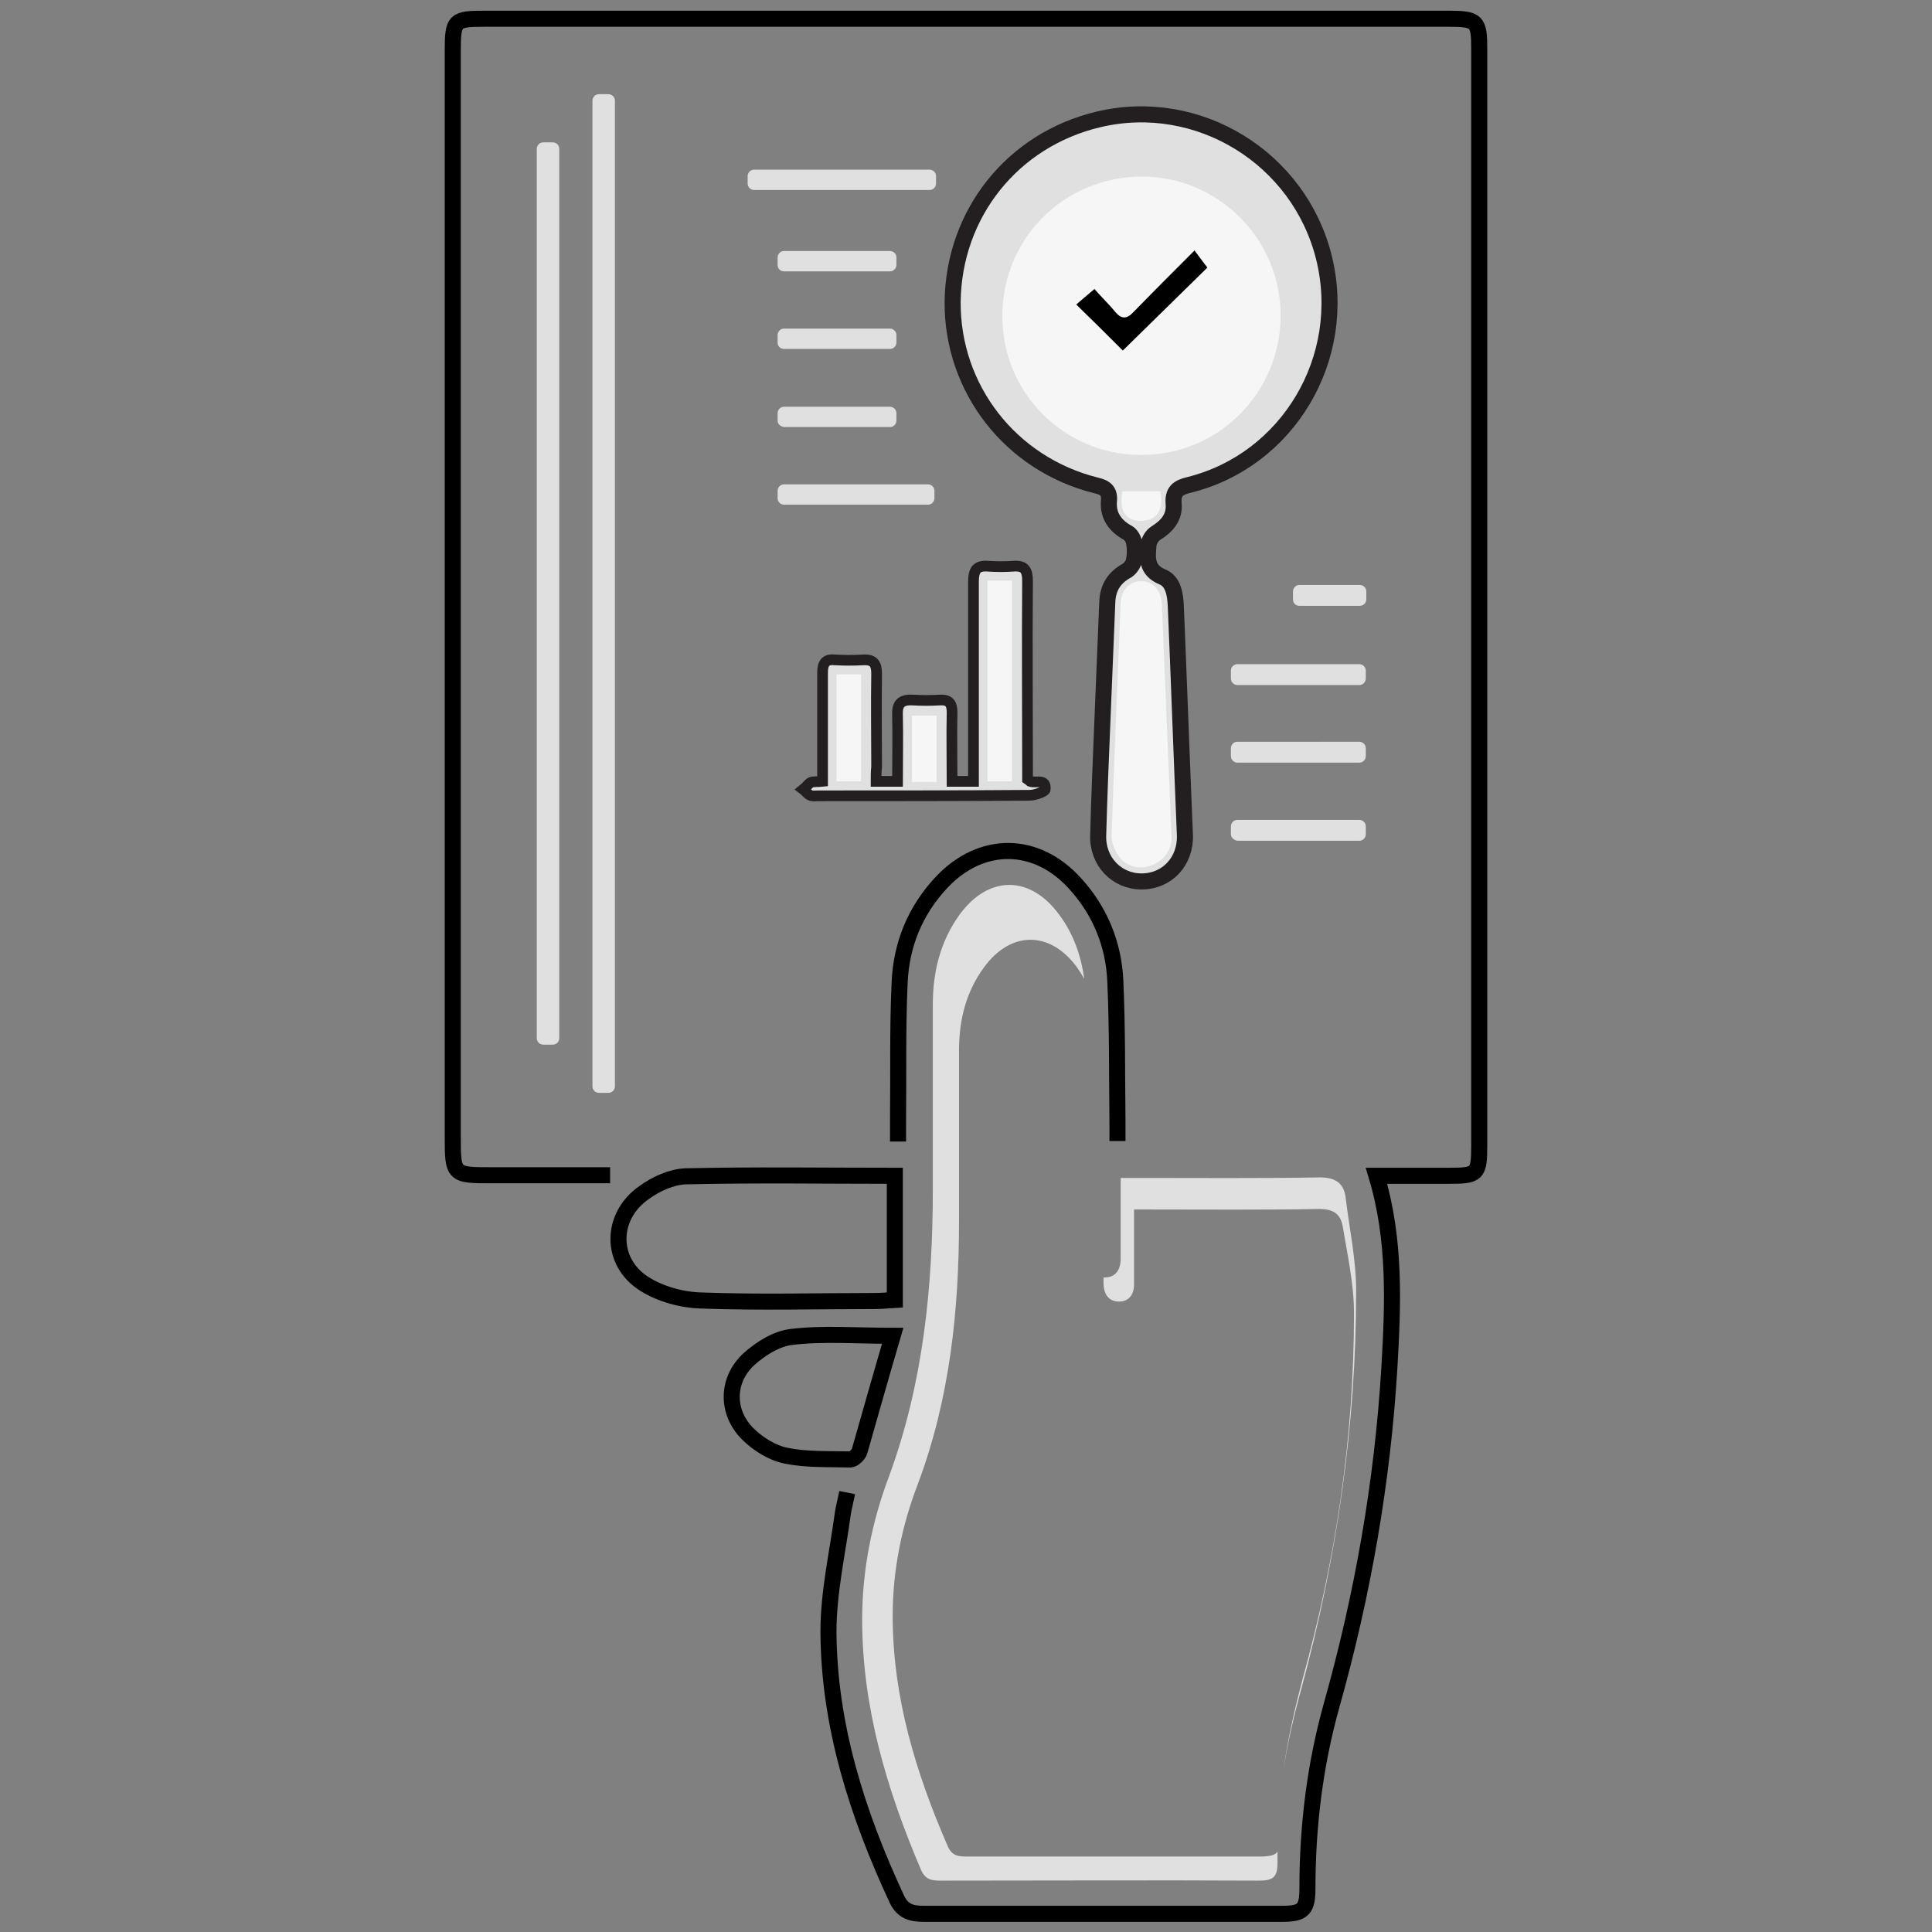 <?xml version="1.0" encoding="utf-8"?>
<!-- Generator: Adobe Illustrator 24.3.0, SVG Export Plug-In . SVG Version: 6.00 Build 0)  -->
<svg version="1.1" id="Layer_1" xmlns="http://www.w3.org/2000/svg" xmlns:xlink="http://www.w3.org/1999/xlink" x="0px" y="0px"
	 viewBox="0 0 361 361" style="enable-background:new 0 0 361 361;" xml:space="preserve">
<rect x="0" y="0" width="361" height="361" fill="#808080" stroke="none"/>
<style type="text/css">
	.st0{fill:none;stroke:#000000;stroke-width:3;stroke-miterlimit:10;}
	.st1{fill:#E0E0E0;stroke:#231F20;stroke-width:3;stroke-miterlimit:10;}
	.st2{fill:#F6F6F6;}
	.st3{fill:#E0E0E0;stroke:#231F20;stroke-width:2;stroke-miterlimit:10;}
	.st4{fill:#E0E0E0;}
</style>
<g>
	<path class="st0" d="M114,219.6c-7.7,0-14.9,0-22.1,0c-7.3,0-7.3,0-7.3-7.4c0-67.6,0-135.1,0-202.7c0-5.8,0.3-6,6.1-6
		c60,0,120,0,179.9,0c5.4,0,5.8,0.4,5.8,5.7c0,68.2,0,136.4,0,204.7c0,5.6-0.3,5.8-5.9,5.8c-4.3,0-8.7,0-13.3,0
		c3.6,12,3.1,24,2.4,36c-1.3,21.4-5,42.4-10.8,63c-3.1,11.1-4.5,22.5-4.5,34.1c0,4-0.8,4.8-4.7,4.8c-22.3,0-44.7,0-67,0
		c-2.2,0-3.9-0.4-5-2.7c-7.4-15.9-12.7-32.4-12.8-50c0-7.4,1.7-14.8,2.7-22.2c0.2-1.2,0.5-2.3,0.8-3.8"/>
	<path class="st0" d="M167.8,213.3c0-1.3,0-2.5,0-3.7c0.1-8.7-0.1-17.4,0.3-26c0.3-7.1,2.9-13.5,7.9-18.8c7.4-7.8,17.6-7.7,24.8,0.2
		c4.7,5.1,7.3,11.4,7.6,18.3c0.4,8.8,0.3,17.6,0.4,26.3c0,1.2,0,2.3,0,3.6"/>
	<path class="st0" d="M167.2,219.7c-13,0-26.1-0.2-39.1,0.1c-2.6,0.1-5.5,1.4-7.7,3c-6.4,4.4-6.5,13,0,17.1c3,1.9,7,3,10.6,3.1
		c10.8,0.4,21.7,0.1,32.5,0.1c1,0,2.1-0.1,3.7-0.2C167.2,235.1,167.2,227.6,167.2,219.7z"/>
	<path class="st0" d="M166.8,249.6c-6.9,0-12.9-0.5-18.8,0.2c-2.9,0.3-5.9,2.2-8.1,4.2c-4.2,3.9-4.2,9.9-0.2,13.9
		c1.9,1.9,4.6,3.6,7.2,4.1c3.9,0.8,8,0.6,12,0.7c0.6,0,1.5-0.9,1.7-1.5C162.6,264.2,164.6,257.1,166.8,249.6z"/>
	<path class="st1" d="M206,134.4c0.3-7.3,0.6-14.6,0.9-21.9c0.1-2.7,1.3-4.6,3.7-5.9c0.6-0.4,1.2-1.2,1.3-2c0.2-1,0.2-2.2,0-3.2
		c-0.1-0.7-0.6-1.5-1.1-1.8c-2.4-1.3-3.8-3.2-3.6-5.9c0.2-1.9-0.6-2.6-2.4-3c-16-4-26.9-18.1-26.8-34.3
		c0.2-16.5,11.2-30.3,27.3-34.1c18.6-4.4,37.5,7.2,42.1,25.9s-6.7,37.8-25.2,42.4c-2.1,0.5-3.1,1.2-2.9,3.6c0.2,2.4-1.2,4.1-3.3,5.4
		c-0.7,0.4-1.3,1.4-1.4,2.2c-0.2,2.4-0.5,4.7,2.6,6c2,0.8,2.4,3.2,2.5,5.4c0.6,14.3,1.1,28.5,1.7,42.8c0.2,4.9-3.3,8.7-8.1,8.7
		c-4.7,0-8.3-3.8-8.1-8.7C205.4,148.7,205.7,141.5,206,134.4L206,134.4z"/>
	<path class="st2" d="M218,134.8c-0.3-7.3-0.6-14.6-0.9-21.8c-0.1-2.7-1.6-4.3-3.7-4.4c-2.2-0.1-3.9,1.5-4,4.2
		c-0.6,14.5-1.2,29-1.7,43.4c0,1.4,0.7,3,1.6,4.1c1.4,1.8,4,2.2,6.1,1.3c2.3-1,3.6-2.9,3.5-5.4C218.6,149,218.3,141.9,218,134.8z"/>
	<path class="st2" d="M213.1,85c-14.3,0-25.9-11.7-25.8-26c0-14.5,11.6-26,26.1-26c14.3,0,25.9,11.7,25.9,26
		C239.2,73.5,227.6,85.1,213.1,85z"/>
	<path class="st2" d="M216.8,91.8c-2.4,0-4.8,0-7.1,0c-0.3,2.1-0.3,4.3,1.7,5.2c1.1,0.5,2.8,0.4,3.8-0.1
		C217.2,95.8,217.1,93.7,216.8,91.8z"/>
	<path class="st3" d="M163.7,146c1.6,0,2.7,0,4,0c0-4.2,0.1-8.3,0-12.4c-0.1-2.1,0.7-2.9,2.8-2.8c1.7,0.1,3.4,0.1,5.1,0
		c1.7-0.1,2.3,0.6,2.3,2.3c-0.1,4.2,0,8.5,0,12.9c1.4,0,2.6,0,4,0c0-1.1,0-2,0-3c0-11.4,0-22.9,0-34.3c0-2.2,0.6-3.1,2.8-2.9
		c1.5,0.1,3.1,0.1,4.6,0c2.2-0.2,2.7,0.8,2.7,2.8c-0.1,11.7,0,23.4,0,35c0,0.7,0,1.4,0,2c0.3,0.2,0.4,0.3,0.5,0.4
		c1.1,0.4,3-0.6,2.8,1.5c0,0.4-1.9,1.1-2.9,1.1c-13.2,0.1-26.4,0.1-39.6,0.1c-0.5,0-1,0.1-1.4-0.1c-0.5-0.2-0.9-0.8-1.3-1.1
		c0.5-0.4,0.9-1,1.4-1.3c0.5-0.2,1.3-0.1,2.2-0.2c0-1.2,0-2.4,0-3.6c0-5.6,0-11.1,0-16.7c0-1.7,0.5-2.6,2.3-2.4
		c1.8,0.1,3.5,0.1,5.3,0c2-0.1,2.5,0.8,2.5,2.6c-0.1,5.8,0,11.6,0,17.4C163.7,144.1,163.7,145,163.7,146z"/>
	<path class="st2" d="M184.5,108.5c0,12.6,0,25.1,0,37.5c1.6,0,3,0,4.6,0c0-12.5,0-25,0-37.5C187.6,108.5,186.1,108.5,184.5,108.5z"
		/>
	<path class="st2" d="M160.9,146c0-6.9,0-13.5,0-20c-1.6,0-3,0-4.6,0c0,6.7,0,13.3,0,20C157.9,146,159.4,146,160.9,146z"/>
	<path class="st2" d="M175,146.1c0-4.3,0-8.3,0-12.4c-1.6,0-3.1,0-4.6,0c0,4.2,0,8.3,0,12.4C172,146.1,173.4,146.1,175,146.1z"/>
	<path d="M209.8,65.5c5.4-5.3,10.8-10.6,15.8-15.5c-0.7-0.9-1.5-2-2.4-3.2c-3.9,3.9-7.7,7.7-11.4,11.5c-1.2,1.3-2.2,1.4-3.4,0
		c-1.3-1.6-2.8-3-3.9-4.3c-1.4,1.2-2.5,2.1-3.4,2.9C204.2,59.9,207.2,62.9,209.8,65.5z"/>
	<path class="st4" d="M103.3,195.2h-1.8c-0.6,0-1.2-0.5-1.2-1.2V27.8c0-0.6,0.5-1.2,1.2-1.2h1.8c0.6,0,1.2,0.5,1.2,1.2V194
		C104.5,194.7,103.9,195.2,103.3,195.2z"/>
	<path class="st4" d="M113.7,204.2h-1.8c-0.6,0-1.2-0.5-1.2-1.2V18.8c0-0.6,0.5-1.2,1.2-1.2h1.8c0.6,0,1.2,0.5,1.2,1.2V203
		C114.9,203.6,114.4,204.2,113.7,204.2z"/>
	<path class="st4" d="M139.7,34.3v-1.4c0-0.6,0.5-1.2,1.2-1.2h32.8c0.6,0,1.2,0.5,1.2,1.2v1.4c0,0.6-0.5,1.2-1.2,1.2h-32.8
		C140.2,35.5,139.7,34.9,139.7,34.3z"/>
	<path class="st4" d="M241.6,112v-1.5c0-0.6,0.5-1.2,1.2-1.2h11.3c0.6,0,1.2,0.5,1.2,1.2v1.5c0,0.6-0.5,1.2-1.2,1.2h-11.3
		C242.1,113.2,241.6,112.7,241.6,112z"/>
	<path class="st4" d="M230,126.8v-1.5c0-0.6,0.5-1.2,1.2-1.2H254c0.6,0,1.2,0.5,1.2,1.2v1.5c0,0.6-0.5,1.2-1.2,1.2h-22.8
		C230.6,128,230,127.5,230,126.8z"/>
	<path class="st4" d="M230,141.3v-1.5c0-0.6,0.5-1.2,1.2-1.2H254c0.6,0,1.2,0.5,1.2,1.2v1.5c0,0.6-0.5,1.2-1.2,1.2h-22.8
		C230.6,142.5,230,142,230,141.3z"/>
	<path class="st4" d="M230,155.9v-1.5c0-0.6,0.5-1.2,1.2-1.2H254c0.6,0,1.2,0.5,1.2,1.2v1.5c0,0.6-0.5,1.2-1.2,1.2h-22.8
		C230.6,157,230,156.5,230,155.9z"/>
	<path class="st4" d="M145.3,49.5v-1.4c0-0.6,0.5-1.2,1.2-1.2h19.8c0.6,0,1.2,0.5,1.2,1.2v1.4c0,0.6-0.5,1.2-1.2,1.2h-19.8
		C145.8,50.7,145.3,50.2,145.3,49.5z"/>
	<path class="st4" d="M145.3,64v-1.4c0-0.6,0.5-1.2,1.2-1.2h19.8c0.6,0,1.2,0.5,1.2,1.2V64c0,0.6-0.5,1.2-1.2,1.2h-19.8
		C145.8,65.2,145.3,64.7,145.3,64z"/>
	<path class="st4" d="M145.3,78.6v-1.4c0-0.6,0.5-1.2,1.2-1.2h19.8c0.6,0,1.2,0.5,1.2,1.2v1.4c0,0.6-0.5,1.2-1.2,1.2h-19.8
		C145.8,79.7,145.3,79.2,145.3,78.6z"/>
	<path class="st4" d="M145.3,93.1v-1.4c0-0.6,0.5-1.2,1.2-1.2h26.9c0.6,0,1.2,0.5,1.2,1.2v1.4c0,0.6-0.5,1.2-1.2,1.2h-26.9
		C145.8,94.3,145.3,93.7,145.3,93.1z"/>
	<path class="st4" d="M238.7,346c0,0.7,0,1.4,0,2.2c0,2.7-1,3.2-3.5,3.2c-19.7-0.1-39.5,0-59.2,0c-1.7,0-3,0-3.9-2
		c-6.4-15-11-30.4-11-46.8c0-9.2,1.8-18.2,5-26.7c6.4-17.4,8.2-35.4,8.2-53.7c0-11.5,0-23,0-34.5c0-6.1,1.4-11.8,5-16.8
		c5.4-7.4,13.2-7.4,18.6,0c2.7,3.6,4.1,7.7,4.7,12c-0.4-0.7-0.9-1.5-1.4-2.2c-5-6.8-12.3-6.8-17.3,0c-3.4,4.6-4.7,9.9-4.7,15.5
		c0,10.6,0,21.2,0,31.7c0,16.9-1.7,33.4-7.7,49.4c-3,7.8-4.7,16.1-4.7,24.6c0,15.2,4.3,29.3,10.3,43.1c0.8,1.8,2,1.9,3.6,1.9
		c18.4,0,36.8,0,55.3,0C237.3,346.8,238.2,346.7,238.7,346z"/>
	<path class="st4" d="M253.4,241.2c0,25.2-3.6,49.9-10.2,74.2c-1.4,5.1-2.6,10.2-3.4,15.4c0.8-5.7,2.1-11.4,3.6-17.1
		c6.2-22.3,9.6-45.1,9.6-68.3c0-5.4-1.2-10.8-2.1-16.2c-0.4-2.4-1.8-3.3-4.4-3.3c-10.5,0.2-20.9,0.1-31.3,0.1h-3.3v4.1
		c0,3.3,0,6.6,0,9.9c0,1.8-0.9,3.2-2.8,3.2c-1.9,0-2.8-1.3-2.9-3.2c0-0.4,0-0.9,0-1.3c0.1,0,0.1,0,0.2,0c2.1,0,3-1.5,3-3.5
		c0-3.6,0-7.2,0-10.7c0-1.3,0-2.6,0-4.4h3.6c11.2,0,22.4,0.1,33.6-0.1c2.8,0,4.4,1,4.8,3.5C252.1,229.4,253.4,235.3,253.4,241.2z"/>
</g>
</svg>
